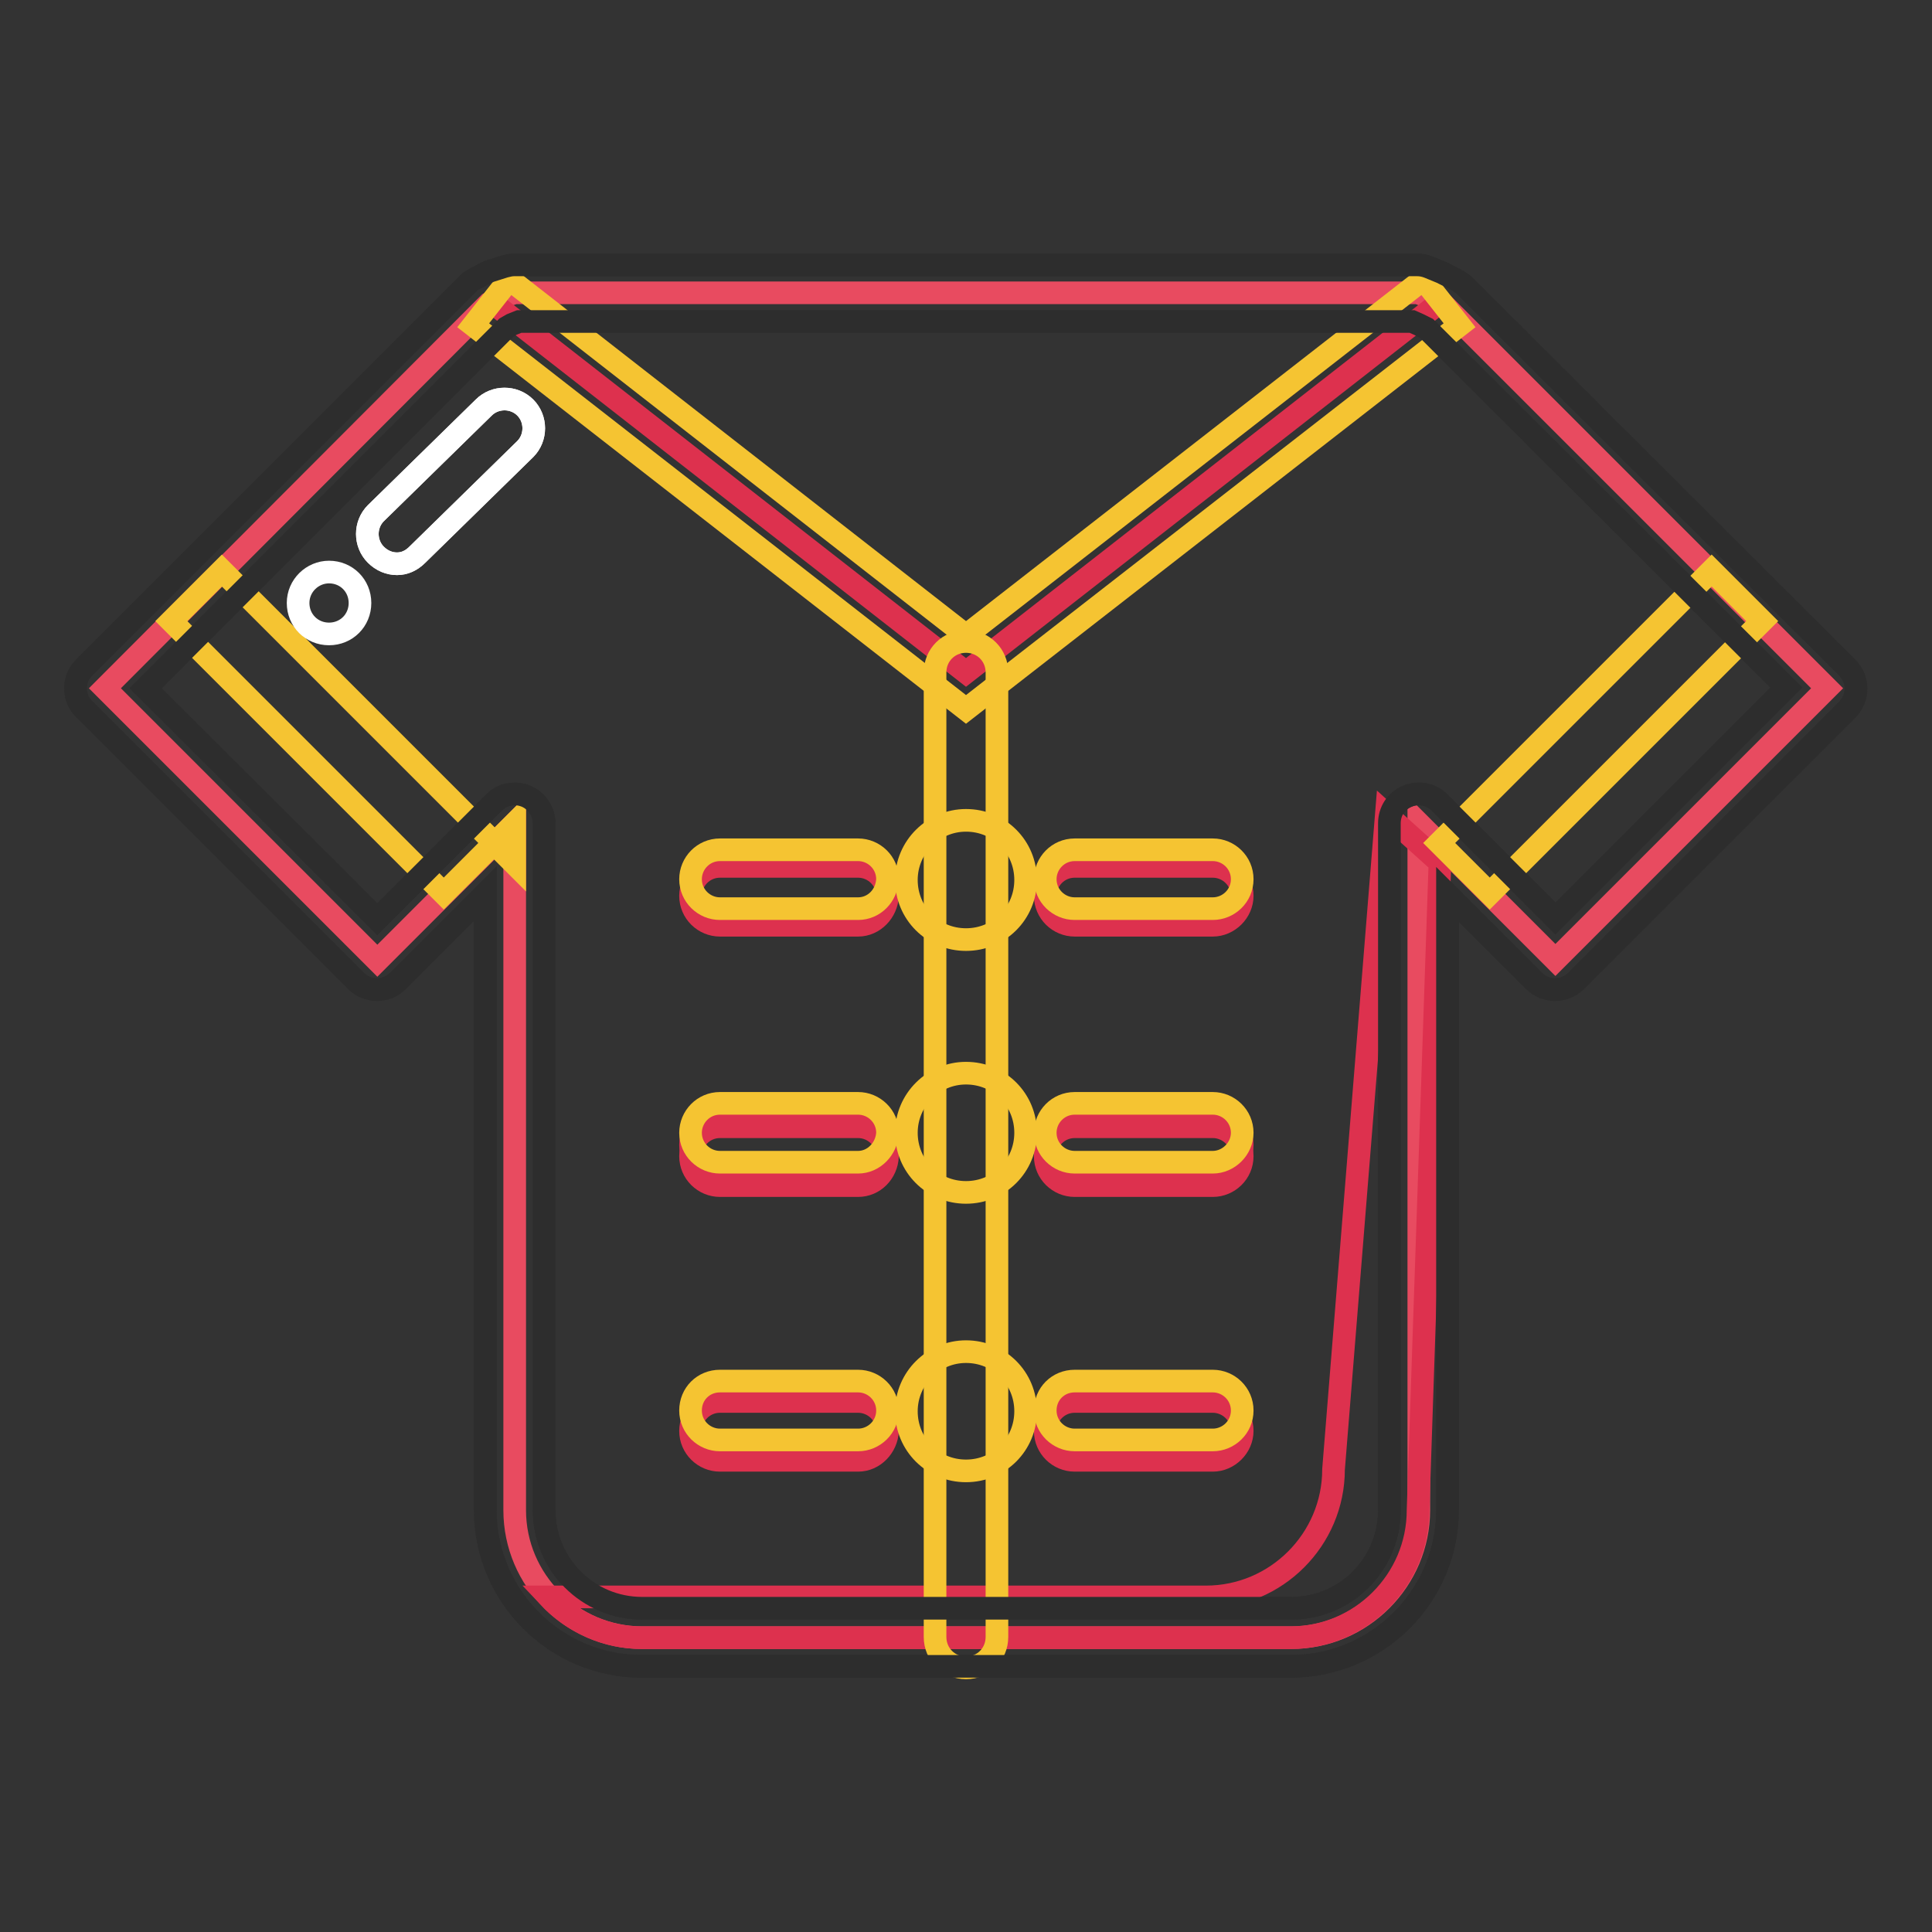 <?xml version="1.0" encoding="utf-8"?>
<!-- Svg Vector Icons : http://www.onlinewebfonts.com/icon -->
<!DOCTYPE svg PUBLIC "-//W3C//DTD SVG 1.1//EN" "http://www.w3.org/Graphics/SVG/1.1/DTD/svg11.dtd">
<svg version="1.1" xmlns="http://www.w3.org/2000/svg" xmlns:xlink="http://www.w3.org/1999/xlink" x="0px" y="0px" viewBox="0 0 256 256" enable-background="new 0 0 256 256" xml:space="preserve">
<rect x="0" y="0" width="256" height="256" fill="#333333" stroke="none"/>
<g> <path stroke-width="3" fill-opacity="0" stroke="#e84b60"  d="M242.1,91.2l-50.9-50.9l-1.6-0.8l-1.7-0.7H68.2l-1.9,0.6l-1.5,0.8L13.9,91.2l36.1,36.1l18.2-18.2v91 c0,9.3,7.6,16.9,16.9,16.9h86c9.3,0,16.9-7.6,16.9-16.9v-91l18.1,18.1L242.1,91.2z"/> <path stroke-width="3" fill-opacity="0" stroke="#2d2d2d"  d="M171,220.8H85c-11.4,0-20.7-9.3-20.7-20.7v-81.7L52.7,130c-1.5,1.5-4,1.5-5.5,0L11.1,93.9 c-0.7-0.7-1.1-1.7-1.1-2.7c0-1,0.4-2,1.1-2.7L62,37.6c0.2-0.2,0.5-0.5,0.8-0.6l1.5-0.8c0.2-0.1,0.4-0.2,0.7-0.3l1.9-0.6 c0.4-0.1,0.8-0.2,1.2-0.2h119.7c0.5,0,1,0.1,1.5,0.3l1.7,0.7c0.1,0,0.1,0,0.2,0.1l1.6,0.8c0.4,0.2,0.7,0.4,1.1,0.7l50.9,50.8 c1.5,1.5,1.5,4,0,5.5L208.8,130c-1.5,1.5-4,1.5-5.5,0l-11.5-11.5v81.6C191.8,211.5,182.5,220.8,171,220.8z M68.2,105.2 c0.5,0,1,0.1,1.5,0.3c1.4,0.6,2.4,2,2.4,3.6v91c0,7.2,5.8,13,13,13h86c7.2,0,13-5.8,13-13v-91c0-1.6,0.9-3,2.4-3.6 c1.4-0.6,3.1-0.3,4.2,0.8l15.4,15.4l30.6-30.6L189,43.5L188,43l-0.9-0.4H68.8L67.8,43l-0.7,0.4L19.3,91.2L50,121.8l15.5-15.5 C66.2,105.6,67.1,105.2,68.2,105.2L68.2,105.2z"/> <path stroke-width="3" fill-opacity="0" stroke="#dd314e"  d="M176.7,194.7c0,9.3-7.6,16.9-16.9,16.9h-86c-0.4,0-0.7,0-1.1,0c3.1,3.3,7.5,5.4,12.3,5.4h86 c9.3,0,16.9-7.6,16.9-16.9l2.9-85.8l-7.1-6.4L176.7,194.7z M65.1,40L128,89.1L190.9,40"/> <path stroke-width="3" fill-opacity="0" stroke="#f5c432"  d="M128,94L62.7,43.1l4.8-6.1L128,84.2L188.6,37l4.8,6.1L128,94z M68.2,109.1l-2.7,2.7l2.7,2.7V109.1z  M22.7,82.3l6.7-6.7l36.1,36.1l-6.7,6.7L22.7,82.3z M190.7,111.7l36.1-36.1l6.7,6.7l-36.1,36.1L190.7,111.7z"/> <path stroke-width="3" fill-opacity="0" stroke="#f5c432"  d="M128,221c-2.3,0-4.1-1.8-4.1-4.1V89.1c0-2.3,1.8-4.1,4.1-4.1c2.3,0,4.1,1.8,4.1,4.1v127.8 C132.1,219.2,130.3,221,128,221z"/> <path stroke-width="3" fill-opacity="0" stroke="#2d2d2d"  d="M171,220.8H85c-11.4,0-20.7-9.3-20.7-20.7v-81.7L52.7,130c-1.5,1.5-4,1.5-5.5,0L11.1,93.9 c-0.7-0.7-1.1-1.7-1.1-2.7c0-1,0.4-2,1.1-2.7L62,37.6c0.2-0.2,0.5-0.5,0.8-0.6l1.5-0.8c0.2-0.1,0.4-0.2,0.7-0.3l1.9-0.6 c0.4-0.1,0.8-0.2,1.2-0.2h119.7c0.5,0,1,0.1,1.5,0.3l1.7,0.7c0.1,0,0.1,0,0.2,0.1l1.6,0.8c0.4,0.2,0.7,0.4,1.1,0.7l50.9,50.8 c1.5,1.5,1.5,4,0,5.5L208.8,130c-1.5,1.5-4,1.5-5.5,0l-11.5-11.5v81.6C191.8,211.5,182.5,220.8,171,220.8z M68.2,105.2 c0.5,0,1,0.1,1.5,0.3c1.4,0.6,2.4,2,2.4,3.6v91c0,7.2,5.8,13,13,13h86c7.2,0,13-5.8,13-13v-91c0-1.6,0.9-3,2.4-3.6 c1.4-0.6,3.1-0.3,4.2,0.8l15.4,15.4l30.6-30.6L189,43.5L188,43l-0.9-0.4H68.8L67.8,43l-0.7,0.4L19.3,91.2L50,121.8l15.5-15.5 C66.2,105.6,67.1,105.2,68.2,105.2L68.2,105.2z"/> <path stroke-width="3" fill-opacity="0" stroke="#dd314e"  d="M160.7,122.6h-18.3c-2.1,0-3.9-1.7-3.9-3.9c0-2.1,1.7-3.9,3.9-3.9h18.3c2.1,0,3.9,1.7,3.9,3.9 C164.6,120.8,162.8,122.6,160.7,122.6z M113.7,122.6H95.4c-2.1,0-3.9-1.7-3.9-3.9c0-2.1,1.7-3.9,3.9-3.9h18.3 c2.1,0,3.9,1.7,3.9,3.9C117.5,120.8,115.8,122.6,113.7,122.6z"/> <path stroke-width="3" fill-opacity="0" stroke="#f5c432"  d="M120.1,116.6c0,4.4,3.5,7.9,7.9,7.9s7.9-3.5,7.9-7.9c0-4.4-3.5-7.9-7.9-7.9 C123.7,108.7,120.1,112.2,120.1,116.6C120.1,116.6,120.1,116.6,120.1,116.6z"/> <path stroke-width="3" fill-opacity="0" stroke="#f5c432"  d="M160.7,120.4h-18.3c-2.1,0-3.9-1.7-3.9-3.9c0-2.1,1.7-3.9,3.9-3.9h18.3c2.1,0,3.9,1.7,3.9,3.9 C164.6,118.7,162.8,120.4,160.7,120.4z M113.7,120.4H95.4c-2.1,0-3.9-1.7-3.9-3.9c0-2.1,1.7-3.9,3.9-3.9h18.3 c2.1,0,3.9,1.7,3.9,3.9C117.5,118.7,115.8,120.4,113.7,120.4z"/> <path stroke-width="3" fill-opacity="0" stroke="#dd314e"  d="M160.7,157.1h-18.3c-2.1,0-3.9-1.7-3.9-3.9c0-2.1,1.7-3.9,3.9-3.9h18.3c2.1,0,3.9,1.7,3.9,3.9 C164.6,155.4,162.8,157.1,160.7,157.1z M113.7,157.1H95.4c-2.1,0-3.9-1.7-3.9-3.9c0-2.1,1.7-3.9,3.9-3.9h18.3 c2.1,0,3.9,1.7,3.9,3.9C117.5,155.4,115.8,157.1,113.7,157.1z M160.7,193.5h-18.3c-2.1,0-3.9-1.7-3.9-3.9c0-2.1,1.7-3.9,3.9-3.9 h18.3c2.1,0,3.9,1.7,3.9,3.9C164.6,191.7,162.8,193.5,160.7,193.5z M113.7,193.5H95.4c-2.1,0-3.9-1.7-3.9-3.9 c0-2.1,1.7-3.9,3.9-3.9h18.3c2.1,0,3.9,1.7,3.9,3.9C117.5,191.7,115.8,193.5,113.7,193.5z"/> <path stroke-width="3" fill-opacity="0" stroke="#dd314e"  d="M160.7,155.6h-18.3c-2.1,0-3.9-1.7-3.9-3.9s1.7-3.9,3.9-3.9h18.3c2.1,0,3.9,1.7,3.9,3.9 S162.8,155.6,160.7,155.6z M113.7,155.6H95.4c-2.1,0-3.9-1.7-3.9-3.9s1.7-3.9,3.9-3.9h18.3c2.1,0,3.9,1.7,3.9,3.9 S115.8,155.6,113.7,155.6z"/> <path stroke-width="3" fill-opacity="0" stroke="#f5c432"  d="M120.1,150.1c0,4.4,3.5,7.9,7.9,7.9s7.9-3.5,7.9-7.9c0-4.4-3.5-7.9-7.9-7.9 C123.7,142.2,120.1,145.7,120.1,150.1C120.1,150.1,120.1,150.1,120.1,150.1z"/> <path stroke-width="3" fill-opacity="0" stroke="#f5c432"  d="M160.7,154h-18.3c-2.1,0-3.9-1.7-3.9-3.9c0-2.1,1.7-3.9,3.9-3.9h18.3c2.1,0,3.9,1.7,3.9,3.9 C164.6,152.2,162.8,154,160.7,154z"/> <path stroke-width="3" fill-opacity="0" stroke="#f5c432"  d="M113.7,154H95.4c-2.1,0-3.9-1.7-3.9-3.9c0-2.1,1.7-3.9,3.9-3.9h18.3c2.1,0,3.9,1.7,3.9,3.9 C117.5,152.2,115.8,154,113.7,154z"/> <path stroke-width="3" fill-opacity="0" stroke="#f5c432"  d="M120.1,187c0,4.4,3.5,7.9,7.9,7.9s7.9-3.5,7.9-7.9c0-4.4-3.5-7.9-7.9-7.9 C123.7,179.1,120.1,182.6,120.1,187C120.1,187,120.1,187,120.1,187z"/> <path stroke-width="3" fill-opacity="0" stroke="#f5c432"  d="M160.7,190.8h-18.3c-2.1,0-3.9-1.7-3.9-3.9s1.7-3.9,3.9-3.9h18.3c2.1,0,3.9,1.7,3.9,3.9 S162.8,190.8,160.7,190.8z"/> <path stroke-width="3" fill-opacity="0" stroke="#f5c432"  d="M113.7,190.8H95.4c-2.1,0-3.9-1.7-3.9-3.9s1.7-3.9,3.9-3.9h18.3c2.1,0,3.9,1.7,3.9,3.9 S115.8,190.8,113.7,190.8z"/> <path stroke-width="3" fill-opacity="0" stroke="#ffffff"  d="M52.6,74.7c-1,0-2-0.4-2.8-1.2c-1.5-1.5-1.5-4,0-5.5l14.3-14c1.5-1.5,4-1.5,5.5,0c1.5,1.5,1.5,4,0,5.5 l-14.3,14C54.5,74.3,53.6,74.7,52.6,74.7z"/> <path stroke-width="3" fill-opacity="0" stroke="#ffffff"  d="M52.6,74.7c-1,0-2-0.4-2.8-1.2c-1.5-1.5-1.5-4,0-5.5l14.3-14c1.5-1.5,4-1.5,5.5,0c1.5,1.5,1.5,4,0,5.5 l-14.3,14C54.5,74.3,53.6,74.7,52.6,74.7z"/> <path stroke-width="3" fill-opacity="0" stroke="#ffffff"  d="M39.5,79.9c0,2.3,1.8,4.1,4.1,4.1c2.3,0,4.1-1.8,4.1-4.1c0-2.3-1.8-4.1-4.1-4.1 C41.4,75.8,39.5,77.6,39.5,79.9z"/></g>
</svg>